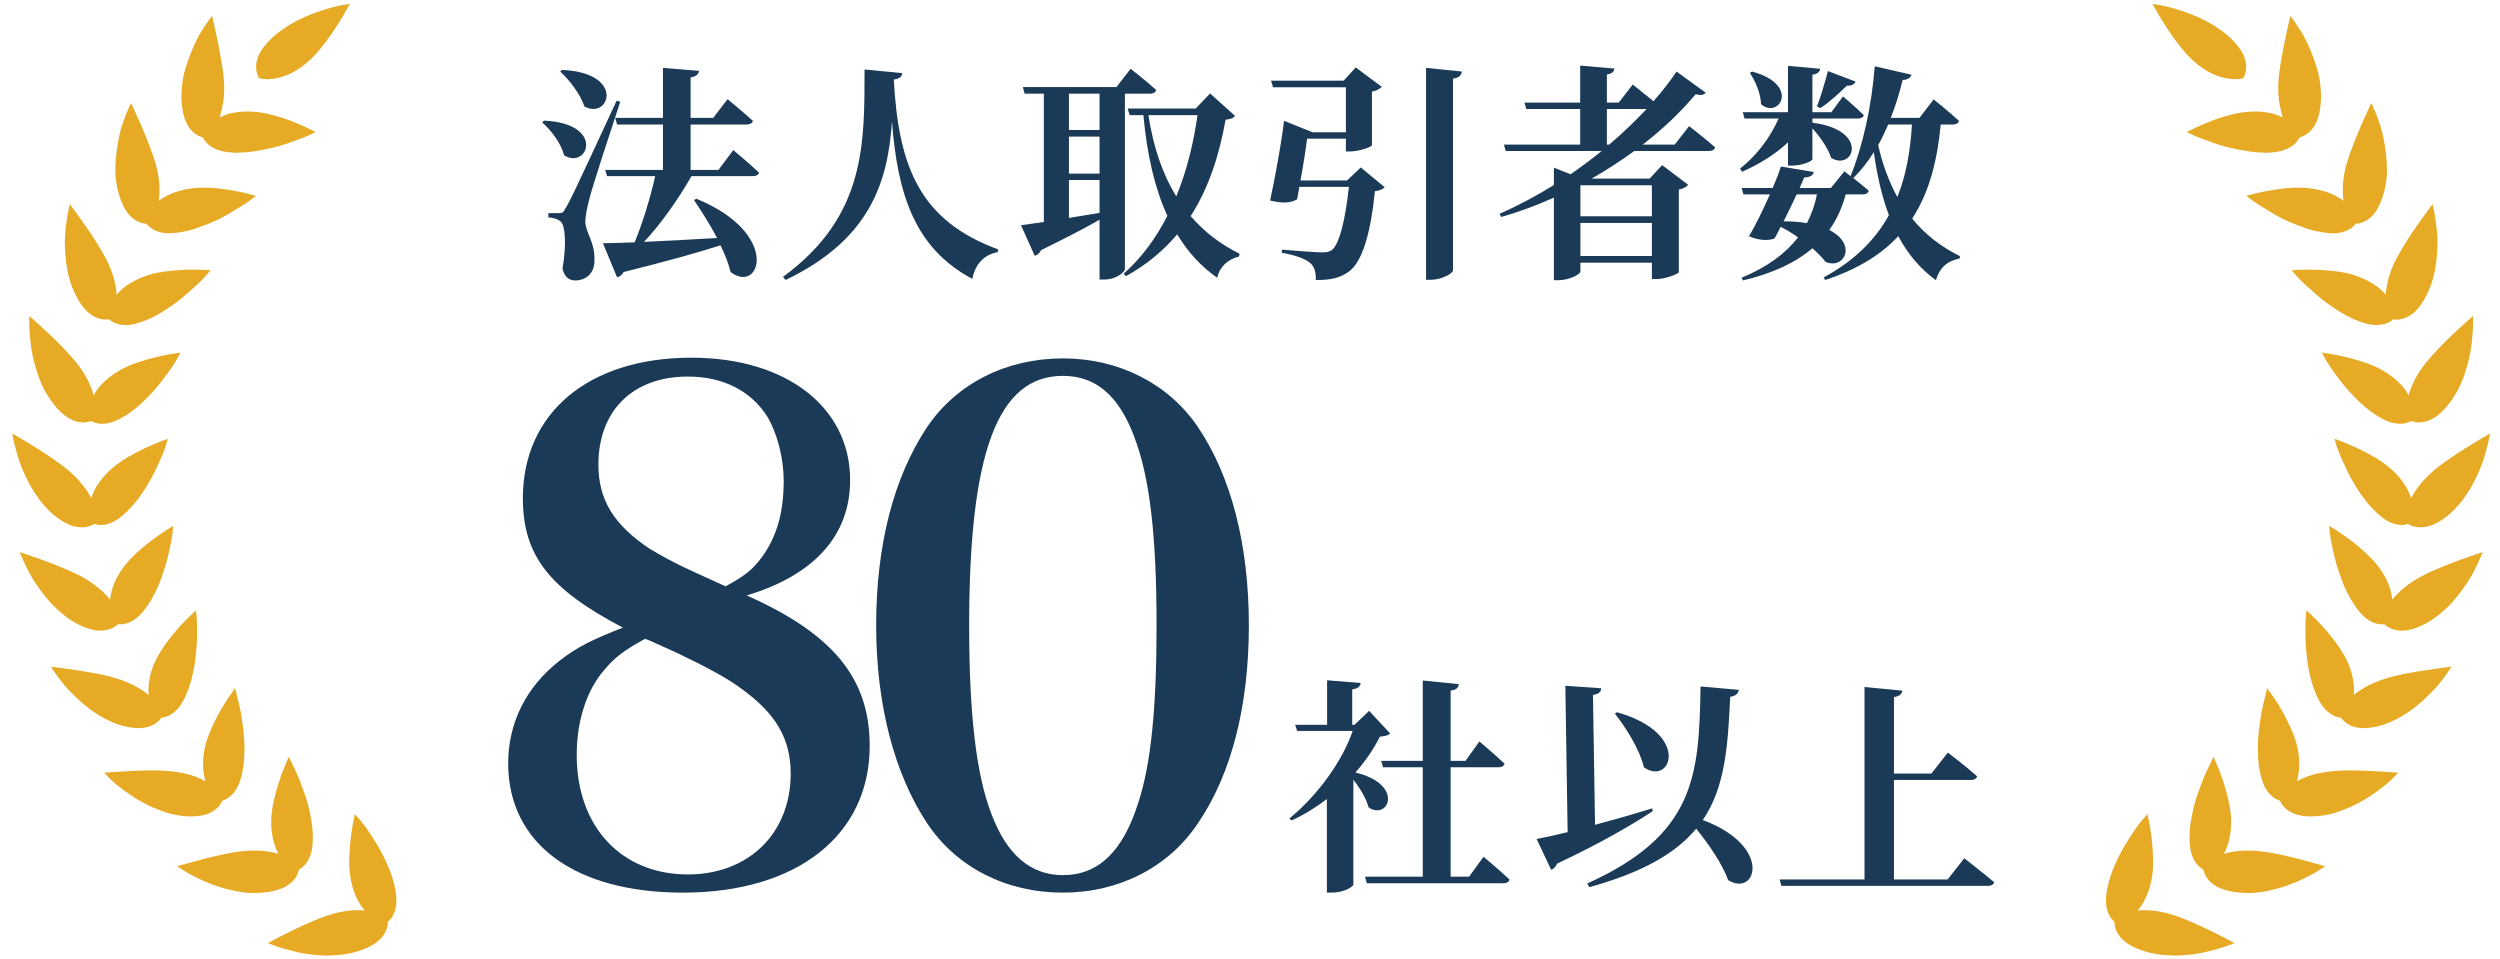 <svg width="185" height="71" viewBox="0 0 185 71" fill="none" xmlns="http://www.w3.org/2000/svg">
<g clip-path="url(#clip0_48_4008)">
<path d="M160.827 70.701C160.5 70.701 160.183 70.685 159.893 70.648C159 70.531 158.235 70.289 157.612 69.93C156.931 69.539 156.656 69.043 156.551 68.699C156.487 68.499 156.471 68.33 156.471 68.213C156.376 68.134 156.26 68.013 156.149 67.833C155.89 67.421 155.795 66.888 155.859 66.26C155.933 65.573 156.128 64.855 156.45 64.121C156.719 63.477 157.036 62.87 157.364 62.358C157.691 61.835 157.955 61.413 158.177 61.128C158.393 60.832 158.541 60.663 158.541 60.663L158.911 60.246L159.027 60.795C159.027 60.795 159.154 61.397 159.238 62.189C159.317 62.933 159.391 64 159.254 64.861C159.059 66.123 158.583 66.915 158.187 67.374C158.351 67.358 158.52 67.353 158.684 67.353C159.407 67.353 160.146 67.485 160.944 67.749C161.635 67.981 162.485 68.346 163.478 68.826C164.238 69.196 164.803 69.497 164.803 69.497L165.358 69.792L164.772 70.009C164.772 70.009 164.497 70.109 164.038 70.241L163.953 70.262C163.515 70.378 162.913 70.542 162.227 70.626C161.693 70.685 161.25 70.716 160.827 70.716V70.701Z" fill="#E6AA25"/>
<path d="M166.319 66.08C165.654 66.08 165.047 65.991 164.513 65.811C163.769 65.563 163.399 65.135 163.225 64.818C163.125 64.639 163.077 64.475 163.051 64.354C162.945 64.296 162.803 64.201 162.655 64.047C162.322 63.694 162.116 63.197 162.053 62.564C161.984 61.877 162.037 61.133 162.201 60.357C162.322 59.712 162.507 59.053 162.739 58.445C162.924 57.912 163.119 57.426 163.283 57.078L163.811 56.001L164.202 56.946C164.297 57.183 164.418 57.516 164.54 57.896C164.725 58.461 165.041 59.559 165.099 60.51C165.157 61.793 164.851 62.659 164.561 63.187C164.999 63.055 165.585 62.939 166.34 62.939C166.657 62.939 166.995 62.96 167.338 63.002C168.236 63.102 169.308 63.361 170.036 63.546L171.061 63.821L172.069 64.1L171.372 64.544C171.245 64.618 171.076 64.707 170.871 64.818C170.406 65.056 169.841 65.325 169.181 65.558C168.331 65.832 167.586 66.001 166.895 66.064C166.694 66.08 166.504 66.086 166.314 66.086L166.319 66.08Z" fill="#E6AA25"/>
<path d="M171.039 60.415C170.838 60.415 170.638 60.404 170.442 60.378C169.814 60.299 169.323 60.061 168.985 59.67C168.848 59.512 168.768 59.359 168.716 59.248C168.599 59.211 168.441 59.148 168.272 59.031C167.992 58.841 167.612 58.45 167.38 57.696C167.184 57.067 167.089 56.37 167.084 55.51C167.068 54.786 167.147 54.105 167.227 53.535C167.301 52.912 167.411 52.4 167.491 52.077C167.57 51.729 167.628 51.513 167.628 51.513L167.776 50.926L168.124 51.417C168.124 51.417 168.494 51.93 168.885 52.627C169.17 53.133 169.692 54.126 169.951 55.071C170.115 55.678 170.173 56.275 170.131 56.898C170.104 57.22 170.051 57.532 169.967 57.806C170.194 57.685 170.474 57.553 170.801 57.437C171.298 57.257 171.921 57.136 172.644 57.062C172.993 57.03 173.399 57.009 173.874 57.009C174.429 57.009 174.983 57.03 175.406 57.051C176.25 57.093 176.873 57.136 176.873 57.136L177.465 57.178L177.053 57.606C177.053 57.606 176.842 57.828 176.472 58.123C176.134 58.392 175.596 58.794 174.962 59.184C174.302 59.575 173.547 59.913 172.824 60.14C172.211 60.32 171.609 60.415 171.028 60.415H171.039Z" fill="#E6AA25"/>
<path d="M174.916 53.883C174.393 53.883 173.944 53.746 173.585 53.471C173.421 53.345 173.311 53.213 173.242 53.112C173.12 53.102 172.951 53.07 172.761 52.986C172.45 52.854 172.001 52.547 171.621 51.856C170.887 50.483 170.707 48.888 170.634 47.806C170.597 47.357 170.602 46.956 170.602 46.634V46.343C170.602 45.963 170.623 45.736 170.623 45.736L170.676 45.161L171.093 45.557C171.093 45.557 171.547 45.984 172.08 46.586C172.714 47.299 173.274 48.096 173.611 48.767C173.912 49.353 174.092 49.929 174.161 50.525C174.198 50.842 174.203 51.154 174.176 51.439C174.409 51.238 174.657 51.064 174.921 50.911C175.401 50.631 175.982 50.383 176.642 50.177C177.429 49.934 178.438 49.77 179.245 49.638L179.351 49.622C180.18 49.49 180.808 49.411 180.808 49.411L181.416 49.337L181.072 49.844C181.072 49.844 180.909 50.087 180.618 50.457C180.338 50.821 179.884 51.296 179.346 51.798C178.559 52.521 176.964 53.746 175.153 53.873C175.069 53.878 174.99 53.883 174.91 53.883H174.916Z" fill="#E6AA25"/>
<path d="M177.725 46.665C177.409 46.665 177.113 46.602 176.849 46.47C176.664 46.38 176.527 46.269 176.442 46.19C176.395 46.19 176.342 46.201 176.284 46.201C176.173 46.201 176.057 46.19 175.946 46.164C175.613 46.095 175.112 45.889 174.61 45.282C174.182 44.759 173.802 44.126 173.475 43.386C173.343 43.085 173.227 42.769 173.116 42.415C173.01 42.124 172.915 41.818 172.831 41.507C172.709 41.047 172.625 40.641 172.556 40.308L172.509 40.076C172.435 39.701 172.414 39.479 172.414 39.479L172.355 38.914L172.841 39.215C172.841 39.215 173.364 39.542 174.008 40.028C174.795 40.62 175.502 41.285 175.946 41.86C176.569 42.647 176.933 43.487 177.028 44.368C177.424 43.872 178.084 43.244 179.199 42.636C179.959 42.235 180.93 41.86 181.707 41.559C182.525 41.253 183.132 41.053 183.132 41.053L183.718 40.857L183.475 41.427C183.475 41.427 183.359 41.697 183.148 42.119C183.011 42.399 182.699 42.985 182.171 43.693C181.939 44.004 181.701 44.305 181.464 44.574C181.179 44.881 180.883 45.155 180.582 45.403C179.901 45.974 179.193 46.364 178.48 46.56C178.222 46.634 177.968 46.671 177.731 46.671L177.725 46.665Z" fill="#E6AA25"/>
<path d="M179.128 39.025C178.97 39.025 178.806 39.004 178.658 38.967C178.458 38.914 178.305 38.835 178.204 38.772C178.088 38.809 177.925 38.846 177.719 38.846C177.37 38.846 176.837 38.74 176.23 38.249C175.057 37.314 174.276 35.978 173.727 34.917L173.648 34.743C173.431 34.278 173.241 33.877 173.12 33.571C172.982 33.227 172.914 33.011 172.914 33.011L172.75 32.472L173.278 32.668C173.278 32.668 173.854 32.884 174.577 33.227C175.248 33.55 176.193 34.056 176.853 34.632C177.349 35.06 177.75 35.53 178.051 36.026C178.204 36.3 178.326 36.58 178.416 36.865C178.553 36.601 178.717 36.337 178.912 36.084C179.245 35.619 179.683 35.16 180.2 34.732C180.755 34.283 181.515 33.755 182.46 33.159C183.173 32.71 183.733 32.388 183.733 32.388L184.271 32.076L184.145 32.684C184.145 32.684 184.086 32.969 183.954 33.428C183.833 33.85 183.648 34.484 183.316 35.17C182.972 35.941 181.98 37.837 180.285 38.719C179.894 38.919 179.509 39.02 179.144 39.02L179.128 39.025Z" fill="#E6AA25"/>
<path d="M177.59 31.358C177.21 31.358 176.804 31.253 176.392 31.036C175.774 30.73 175.172 30.292 174.596 29.743C174.053 29.215 173.593 28.708 173.261 28.275L173.023 27.958C172.764 27.62 172.543 27.325 172.389 27.082C172.189 26.775 172.078 26.58 172.078 26.58L171.809 26.089L172.363 26.173C172.363 26.173 172.97 26.268 173.746 26.459C174.486 26.643 175.521 26.955 176.26 27.377C176.825 27.689 177.31 28.069 177.706 28.502C177.944 28.761 178.113 29.019 178.235 29.252C178.308 28.993 178.414 28.703 178.551 28.396C178.784 27.874 179.116 27.335 179.549 26.802C180.188 26.02 181.012 25.212 181.445 24.801C182.057 24.22 182.538 23.792 182.538 23.792L183.008 23.38V24.003C183.008 24.003 183.008 24.299 182.965 24.769L182.95 24.933C182.907 25.392 182.855 25.962 182.691 26.601C182.522 27.282 182.295 28.074 181.909 28.803C181.492 29.595 181.001 30.229 180.447 30.688C179.977 31.068 179.491 31.258 179.005 31.258H178.91C178.704 31.242 178.541 31.2 178.425 31.158C178.319 31.216 178.161 31.285 177.955 31.327C177.838 31.353 177.712 31.364 177.58 31.364L177.59 31.358Z" fill="#E6AA25"/>
<path d="M175.892 24.056C175.644 24.056 175.374 24.019 175.094 23.939C174.429 23.765 173.748 23.454 173.072 23.026C172.449 22.63 171.895 22.224 171.467 21.849C171.303 21.701 171.15 21.569 171.002 21.437C170.749 21.215 170.527 21.025 170.363 20.856C170.099 20.597 169.952 20.428 169.952 20.428L169.582 19.995L170.147 19.964C170.147 19.964 170.395 19.953 170.781 19.953C171.002 19.953 171.272 19.953 171.567 19.969C172.703 20.022 173.595 20.154 174.223 20.365C174.836 20.56 175.39 20.835 175.865 21.178C176.145 21.379 176.367 21.6 176.536 21.806C176.557 21.542 176.605 21.241 176.673 20.904C176.795 20.344 177.016 19.752 177.333 19.14C177.835 18.195 178.458 17.276 178.78 16.806C179.26 16.114 179.641 15.602 179.641 15.602L180.01 15.106L180.137 15.713C180.137 15.713 180.195 15.998 180.258 16.468L180.285 16.695C180.338 17.134 180.401 17.683 180.364 18.316C180.332 19.003 180.269 19.821 180.037 20.624C179.789 21.484 179.429 22.202 178.981 22.767C178.479 23.38 177.951 23.575 177.597 23.628C177.502 23.644 177.418 23.649 177.344 23.649C177.249 23.649 177.17 23.644 177.106 23.633C177.016 23.712 176.874 23.813 176.679 23.897C176.441 23.998 176.166 24.05 175.876 24.05L175.892 24.056Z" fill="#E6AA25"/>
<path d="M172.616 17.255C172.542 17.255 172.468 17.255 172.388 17.25C171.702 17.208 170.984 17.039 170.245 16.748C169.638 16.537 169.02 16.262 168.434 15.93C168.175 15.787 167.937 15.639 167.731 15.507L167.188 15.18C166.865 14.974 166.686 14.842 166.686 14.842L166.227 14.494L166.786 14.346C166.786 14.346 167.388 14.187 168.185 14.061C168.518 14.008 169.014 13.934 169.511 13.902C169.701 13.892 169.891 13.886 170.076 13.886C170.356 13.886 170.614 13.897 170.847 13.923C171.887 14.04 172.795 14.372 173.418 14.863C173.328 14.14 173.323 13.258 173.656 12.102C173.761 11.727 173.914 11.294 174.115 10.776C174.284 10.333 174.458 9.905 174.622 9.52C174.949 8.749 175.219 8.173 175.219 8.173L175.477 7.619L175.726 8.179C175.726 8.179 175.842 8.448 176.005 8.891L176.026 8.96C176.1 9.166 176.185 9.409 176.259 9.683C176.343 10.032 176.412 10.37 176.465 10.697C176.607 11.542 176.66 12.323 176.623 13.015C176.539 13.923 176.322 14.705 175.99 15.344C175.694 15.903 175.298 16.278 174.812 16.458C174.617 16.532 174.448 16.553 174.326 16.558C174.252 16.653 174.136 16.78 173.962 16.896C173.719 17.065 173.291 17.266 172.626 17.266L172.616 17.255Z" fill="#E6AA25"/>
<path d="M167.528 11.288C167.111 11.288 166.673 11.251 166.219 11.172C165.638 11.072 164.893 10.929 164.281 10.734C163.938 10.634 163.637 10.517 163.373 10.417C163.209 10.354 163.056 10.296 162.919 10.253C162.554 10.121 162.348 10.021 162.348 10.021L161.82 9.773L162.338 9.514C162.338 9.514 162.897 9.24 163.653 8.949C164.513 8.606 165.453 8.363 166.224 8.284C166.446 8.263 166.667 8.252 166.879 8.252C167.291 8.252 167.692 8.295 168.067 8.379C168.405 8.453 168.69 8.569 168.927 8.696C168.848 8.448 168.774 8.152 168.706 7.809C168.595 7.249 168.563 6.621 168.611 5.94C168.658 5.227 168.816 4.387 168.959 3.643L169.038 3.21C169.202 2.386 169.35 1.768 169.35 1.768L169.492 1.177L169.851 1.673C169.851 1.673 170.02 1.911 170.268 2.312C170.501 2.666 170.775 3.231 171.082 3.986C171.346 4.683 171.61 5.422 171.699 6.246C171.805 7.138 171.757 7.941 171.557 8.638C171.383 9.245 171.071 9.694 170.628 9.968C170.448 10.079 170.284 10.137 170.168 10.169C170.115 10.28 170.026 10.422 169.883 10.575C169.651 10.818 169.207 11.135 168.42 11.246C168.13 11.288 167.829 11.309 167.518 11.309L167.528 11.288Z" fill="#E6AA25"/>
<path d="M165.39 5.86C164.725 5.86 163.394 5.639 161.964 4.171C160.802 2.978 159.619 0.887 159.572 0.797L159.281 0.285L159.862 0.385C160.026 0.411 163.864 1.114 165.681 3.511C166.599 4.731 166.071 5.649 166.05 5.686L165.992 5.787L165.881 5.813C165.881 5.813 165.686 5.86 165.401 5.86H165.39Z" fill="#E6AA25"/>
<path d="M24.347 70.701C24.674 70.701 24.991 70.685 25.281 70.648C26.174 70.531 26.939 70.289 27.562 69.93C28.244 69.539 28.518 69.043 28.624 68.699C28.687 68.499 28.703 68.33 28.703 68.213C28.798 68.134 28.914 68.013 29.025 67.833C29.284 67.421 29.379 66.888 29.315 66.26C29.241 65.573 29.046 64.855 28.724 64.121C28.455 63.477 28.138 62.87 27.811 62.358C27.483 61.835 27.219 61.413 26.997 61.128C26.781 60.832 26.633 60.663 26.633 60.663L26.263 60.246L26.147 60.795C26.147 60.795 26.02 61.397 25.936 62.189C25.857 62.933 25.783 64 25.92 64.861C26.116 66.123 26.591 66.915 26.987 67.374C26.823 67.358 26.654 67.353 26.491 67.353C25.767 67.353 25.028 67.485 24.231 67.749C23.539 67.981 22.689 68.346 21.696 68.826C20.936 69.196 20.371 69.497 20.371 69.497L19.816 69.792L20.402 70.009C20.402 70.009 20.677 70.109 21.136 70.241L21.221 70.262C21.659 70.378 22.261 70.542 22.948 70.626C23.481 70.685 23.924 70.716 24.347 70.716V70.701Z" fill="#E6AA25"/>
<path d="M18.855 66.08C19.521 66.08 20.128 65.991 20.661 65.811C21.406 65.563 21.775 65.135 21.95 64.818C22.05 64.639 22.098 64.475 22.124 64.354C22.23 64.296 22.372 64.201 22.52 64.047C22.853 63.694 23.058 63.197 23.122 62.564C23.191 61.877 23.138 61.133 22.974 60.357C22.853 59.712 22.668 59.053 22.435 58.445C22.251 57.912 22.055 57.426 21.892 57.078L21.364 56.001L20.973 56.946C20.878 57.183 20.756 57.516 20.635 57.896C20.45 58.461 20.133 59.559 20.075 60.51C20.017 61.793 20.323 62.659 20.614 63.187C20.175 63.055 19.59 62.939 18.834 62.939C18.518 62.939 18.18 62.96 17.837 63.002C16.939 63.102 15.867 63.361 15.138 63.546L14.114 63.821L13.105 64.1L13.802 64.544C13.929 64.618 14.098 64.707 14.304 64.818C14.769 65.056 15.334 65.325 15.994 65.558C16.844 65.832 17.588 66.001 18.28 66.064C18.481 66.08 18.671 66.086 18.861 66.086L18.855 66.08Z" fill="#E6AA25"/>
<path d="M14.133 60.415C14.334 60.415 14.534 60.404 14.73 60.378C15.358 60.299 15.849 60.061 16.187 59.67C16.324 59.512 16.403 59.359 16.456 59.248C16.572 59.211 16.731 59.148 16.9 59.031C17.18 58.841 17.56 58.45 17.792 57.696C17.987 57.067 18.082 56.37 18.088 55.51C18.104 54.786 18.024 54.105 17.945 53.535C17.871 52.912 17.76 52.4 17.681 52.077C17.602 51.729 17.544 51.513 17.544 51.513L17.396 50.926L17.048 51.417C17.048 51.417 16.678 51.93 16.287 52.627C16.002 53.133 15.479 54.126 15.221 55.071C15.057 55.678 14.999 56.275 15.041 56.898C15.068 57.22 15.12 57.532 15.205 57.806C14.978 57.685 14.698 57.553 14.37 57.437C13.874 57.257 13.251 57.136 12.528 57.062C12.179 57.03 11.773 57.009 11.297 57.009C10.743 57.009 10.189 57.03 9.766 57.051C8.921 57.093 8.298 57.136 8.298 57.136L7.707 57.178L8.119 57.606C8.119 57.606 8.33 57.828 8.7 58.123C9.038 58.392 9.576 58.794 10.21 59.184C10.87 59.575 11.625 59.913 12.348 60.14C12.961 60.32 13.563 60.415 14.143 60.415H14.133Z" fill="#E6AA25"/>
<path d="M10.265 53.883C10.788 53.883 11.237 53.746 11.596 53.471C11.76 53.345 11.871 53.213 11.939 53.112C12.061 53.102 12.23 53.07 12.42 52.986C12.731 52.854 13.18 52.547 13.56 51.856C14.294 50.483 14.474 48.888 14.548 47.806C14.585 47.357 14.579 46.956 14.579 46.634V46.343C14.579 45.963 14.558 45.736 14.558 45.736L14.505 45.161L14.088 45.557C14.088 45.557 13.634 45.984 13.101 46.586C12.467 47.299 11.908 48.096 11.57 48.767C11.269 49.353 11.089 49.929 11.021 50.525C10.983 50.842 10.978 51.154 11.005 51.439C10.772 51.238 10.524 51.064 10.26 50.911C9.78 50.631 9.199 50.383 8.539 50.177C7.752 49.934 6.744 49.77 5.936 49.638L5.83 49.622C5.001 49.49 4.373 49.411 4.373 49.411L3.766 49.337L4.109 49.844C4.109 49.844 4.273 50.087 4.563 50.457C4.843 50.821 5.297 51.296 5.835 51.798C6.622 52.521 8.217 53.746 10.028 53.873C10.112 53.878 10.191 53.883 10.271 53.883H10.265Z" fill="#E6AA25"/>
<path d="M7.45 46.665C7.767 46.665 8.062 46.602 8.326 46.47C8.511 46.38 8.649 46.269 8.733 46.19C8.781 46.19 8.833 46.201 8.891 46.201C9.002 46.201 9.118 46.19 9.229 46.164C9.562 46.095 10.064 45.889 10.565 45.282C10.993 44.759 11.373 44.126 11.7 43.386C11.832 43.085 11.949 42.769 12.059 42.415C12.165 42.124 12.26 41.818 12.345 41.507C12.466 41.047 12.551 40.641 12.619 40.308L12.667 40.076C12.741 39.701 12.762 39.479 12.762 39.479L12.82 38.914L12.334 39.215C12.334 39.215 11.811 39.542 11.167 40.028C10.38 40.62 9.673 41.285 9.229 41.86C8.606 42.647 8.242 43.487 8.147 44.368C7.751 43.872 7.091 43.244 5.977 42.636C5.216 42.235 4.245 41.86 3.469 41.559C2.65 41.253 2.043 41.053 2.043 41.053L1.457 40.857L1.7 41.427C1.7 41.427 1.816 41.697 2.027 42.119C2.165 42.399 2.476 42.985 3.004 43.693C3.236 44.004 3.474 44.305 3.712 44.574C3.997 44.881 4.292 45.155 4.593 45.403C5.275 45.974 5.982 46.364 6.695 46.56C6.954 46.634 7.207 46.671 7.445 46.671L7.45 46.665Z" fill="#E6AA25"/>
<path d="M6.045 39.025C6.204 39.025 6.367 39.004 6.515 38.967C6.716 38.914 6.869 38.835 6.969 38.772C7.085 38.809 7.249 38.846 7.455 38.846C7.803 38.846 8.337 38.74 8.944 38.249C10.116 37.314 10.898 35.978 11.447 34.917L11.526 34.743C11.742 34.278 11.932 33.877 12.054 33.571C12.191 33.227 12.26 33.011 12.26 33.011L12.424 32.472L11.896 32.668C11.896 32.668 11.32 32.884 10.597 33.227C9.926 33.55 8.981 34.056 8.321 34.632C7.825 35.06 7.423 35.53 7.122 36.026C6.969 36.3 6.848 36.58 6.758 36.865C6.621 36.601 6.457 36.337 6.262 36.084C5.929 35.619 5.491 35.16 4.973 34.732C4.419 34.283 3.659 33.755 2.713 33.159C2.001 32.71 1.441 32.388 1.441 32.388L0.902 32.076L1.029 32.684C1.029 32.684 1.087 32.969 1.219 33.428C1.341 33.85 1.525 34.484 1.858 35.17C2.201 35.941 3.194 37.837 4.889 38.719C5.28 38.919 5.665 39.02 6.029 39.02L6.045 39.025Z" fill="#E6AA25"/>
<path d="M7.581 31.358C7.962 31.358 8.368 31.253 8.78 31.036C9.398 30.73 10 30.292 10.575 29.743C11.119 29.215 11.579 28.708 11.911 28.275L12.149 27.958C12.408 27.62 12.629 27.325 12.782 27.082C12.983 26.775 13.094 26.58 13.094 26.58L13.363 26.089L12.809 26.173C12.809 26.173 12.202 26.268 11.425 26.459C10.686 26.643 9.651 26.955 8.912 27.377C8.347 27.689 7.861 28.069 7.465 28.502C7.228 28.761 7.059 29.019 6.937 29.252C6.863 28.993 6.758 28.703 6.62 28.396C6.388 27.874 6.056 27.335 5.623 26.802C4.984 26.02 4.16 25.212 3.727 24.801C3.114 24.22 2.634 23.792 2.634 23.792L2.164 23.38V24.003C2.164 24.003 2.164 24.299 2.206 24.769L2.222 24.933C2.264 25.392 2.317 25.962 2.481 26.601C2.65 27.282 2.877 28.074 3.262 28.803C3.679 29.595 4.171 30.229 4.725 30.688C5.195 31.068 5.681 31.258 6.166 31.258H6.261C6.467 31.242 6.631 31.2 6.747 31.158C6.853 31.216 7.011 31.285 7.217 31.327C7.333 31.353 7.46 31.364 7.592 31.364L7.581 31.358Z" fill="#E6AA25"/>
<path d="M9.28 24.056C9.528 24.056 9.798 24.019 10.078 23.939C10.743 23.765 11.424 23.454 12.1 23.026C12.723 22.63 13.277 22.224 13.705 21.849C13.869 21.701 14.022 21.569 14.17 21.437C14.423 21.215 14.645 21.025 14.809 20.856C15.072 20.597 15.22 20.428 15.22 20.428L15.59 19.995L15.025 19.964C15.025 19.964 14.777 19.953 14.391 19.953C14.17 19.953 13.9 19.953 13.605 19.969C12.469 20.022 11.577 20.154 10.949 20.365C10.336 20.56 9.782 20.835 9.307 21.178C9.027 21.379 8.805 21.6 8.636 21.806C8.615 21.542 8.567 21.241 8.499 20.904C8.377 20.344 8.156 19.752 7.839 19.14C7.337 18.195 6.714 17.276 6.392 16.806C5.911 16.114 5.531 15.602 5.531 15.602L5.162 15.106L5.035 15.713C5.035 15.713 4.977 15.998 4.914 16.468L4.887 16.695C4.834 17.134 4.771 17.683 4.808 18.316C4.84 19.003 4.903 19.821 5.135 20.624C5.383 21.484 5.742 22.202 6.191 22.767C6.693 23.38 7.221 23.575 7.575 23.628C7.67 23.644 7.754 23.649 7.828 23.649C7.923 23.649 8.002 23.644 8.066 23.633C8.156 23.712 8.298 23.813 8.493 23.897C8.731 23.998 9.006 24.05 9.296 24.05L9.28 24.056Z" fill="#E6AA25"/>
<path d="M12.554 17.255C12.628 17.255 12.702 17.255 12.781 17.25C13.468 17.208 14.186 17.039 14.925 16.748C15.532 16.537 16.15 16.262 16.736 15.93C16.995 15.787 17.232 15.639 17.438 15.507L17.982 15.18C18.304 14.974 18.484 14.842 18.484 14.842L18.943 14.494L18.383 14.346C18.383 14.346 17.782 14.187 16.984 14.061C16.651 14.008 16.155 13.934 15.659 13.902C15.469 13.892 15.279 13.886 15.094 13.886C14.814 13.886 14.555 13.897 14.323 13.923C13.283 14.04 12.375 14.372 11.752 14.863C11.841 14.14 11.847 13.258 11.514 12.102C11.408 11.727 11.255 11.294 11.055 10.776C10.886 10.333 10.711 9.905 10.548 9.52C10.22 8.749 9.951 8.173 9.951 8.173L9.692 7.619L9.444 8.179C9.444 8.179 9.328 8.448 9.164 8.891L9.143 8.96C9.069 9.166 8.985 9.409 8.911 9.683C8.826 10.032 8.758 10.37 8.705 10.697C8.562 11.542 8.51 12.323 8.547 13.015C8.631 13.923 8.848 14.705 9.18 15.344C9.476 15.903 9.872 16.278 10.358 16.458C10.553 16.532 10.722 16.553 10.843 16.558C10.917 16.653 11.034 16.78 11.208 16.896C11.451 17.065 11.878 17.266 12.544 17.266L12.554 17.255Z" fill="#E6AA25"/>
<path d="M17.652 11.288C18.069 11.288 18.507 11.251 18.961 11.172C19.542 11.072 20.287 10.929 20.899 10.734C21.242 10.634 21.543 10.517 21.807 10.417C21.971 10.354 22.124 10.296 22.261 10.253C22.626 10.121 22.831 10.021 22.831 10.021L23.36 9.773L22.842 9.514C22.842 9.514 22.282 9.24 21.527 8.949C20.667 8.606 19.727 8.363 18.956 8.284C18.734 8.263 18.512 8.252 18.301 8.252C17.889 8.252 17.488 8.295 17.113 8.379C16.775 8.453 16.49 8.569 16.253 8.696C16.332 8.448 16.406 8.152 16.474 7.809C16.585 7.249 16.617 6.621 16.569 5.94C16.522 5.227 16.363 4.387 16.221 3.643L16.142 3.21C15.978 2.386 15.83 1.768 15.83 1.768L15.688 1.177L15.328 1.673C15.328 1.673 15.159 1.911 14.911 2.312C14.679 2.666 14.404 3.231 14.098 3.986C13.834 4.683 13.57 5.422 13.48 6.246C13.375 7.138 13.422 7.941 13.623 8.638C13.797 9.245 14.109 9.694 14.552 9.968C14.732 10.079 14.896 10.137 15.012 10.169C15.064 10.28 15.154 10.422 15.297 10.575C15.529 10.818 15.973 11.135 16.759 11.246C17.05 11.288 17.351 11.309 17.662 11.309L17.652 11.288Z" fill="#E6AA25"/>
<path d="M19.783 5.86C20.448 5.86 21.779 5.639 23.21 4.171C24.372 2.978 25.554 0.887 25.602 0.797L25.892 0.285L25.311 0.385C25.148 0.411 21.309 1.114 19.493 3.511C18.574 4.731 19.102 5.649 19.123 5.686L19.181 5.787L19.292 5.813C19.292 5.813 19.488 5.86 19.773 5.86H19.783Z" fill="#E6AA25"/>
<path d="M134.709 7.997L134.456 7.879C134.709 7.237 135.013 6.206 135.267 5.26L137.311 6.037C137.227 6.24 137.024 6.358 136.669 6.341C136.044 6.95 135.318 7.609 134.709 7.997ZM129.488 5.395L129.657 5.294C133.273 6.274 131.634 8.859 130.316 7.71C130.299 6.899 129.877 5.97 129.488 5.395ZM128.914 12.711L128.762 12.475C130.029 11.495 131.009 10.143 131.617 8.774H129.1L128.964 8.301H132.31V4.871L134.692 5.091C134.659 5.311 134.523 5.463 134.118 5.53V8.301H135.52L136.382 7.136C136.382 7.136 137.345 7.947 137.92 8.521C137.886 8.69 137.717 8.774 137.48 8.774H134.118V9.079C138.393 9.636 137.159 12.694 135.503 11.681C135.267 10.954 134.675 10.109 134.118 9.501V11.782C134.118 11.934 133.324 12.255 132.631 12.255H132.31V10.532C131.381 11.41 130.215 12.137 128.914 12.711ZM141.485 9.214H139.727C139.491 9.754 139.254 10.261 138.984 10.735C139.305 12.154 139.778 13.438 140.403 14.587C141.062 12.948 141.366 11.157 141.485 9.214ZM134.456 14.384H132.952C132.665 15.009 132.31 15.736 131.989 16.378C132.648 16.378 133.222 16.428 133.712 16.513C134.05 15.854 134.304 15.144 134.456 14.384ZM144.509 9.214H143.614C143.36 11.883 142.769 14.232 141.502 16.175C142.431 17.324 143.614 18.253 145.05 18.963L144.999 19.132C144.07 19.318 143.512 19.842 143.259 20.737C142.076 19.875 141.164 18.777 140.471 17.476C139.204 18.845 137.463 19.926 135.064 20.72L134.946 20.534C137.244 19.284 138.781 17.73 139.778 15.922C139.254 14.519 138.9 12.965 138.663 11.258C138.224 11.968 137.717 12.61 137.159 13.168L137.007 13.066C137.379 13.37 137.903 13.776 138.291 14.114C138.241 14.3 138.072 14.384 137.835 14.384H136.585C136.314 15.381 135.909 16.26 135.368 17.02C137.446 18.067 136.5 19.96 135.098 19.385C134.895 19.115 134.557 18.76 134.118 18.372C132.851 19.453 131.161 20.23 128.981 20.754L128.88 20.551C130.755 19.774 132.124 18.777 133.053 17.561C132.665 17.29 132.242 17.02 131.769 16.783C131.617 17.104 131.448 17.409 131.313 17.645C130.874 17.831 130.113 17.797 129.421 17.476C129.877 16.75 130.468 15.516 130.975 14.384H129.015L128.88 13.911H131.178C131.448 13.286 131.668 12.711 131.786 12.323L134.219 12.728C134.169 12.965 133.966 13.117 133.51 13.134C133.425 13.336 133.307 13.607 133.172 13.911H135.486L136.483 12.678C136.483 12.678 136.669 12.813 136.94 13.032C137.818 10.92 138.511 7.828 138.731 4.905L141.451 5.53C141.383 5.75 141.181 5.902 140.792 5.919C140.555 6.916 140.268 7.845 139.913 8.724H142.042L143.09 7.355C143.09 7.355 144.273 8.301 144.965 8.943C144.915 9.129 144.746 9.214 144.509 9.214Z" fill="#1B3A57"/>
<path d="M118.91 8.065V10.701H119.079C120.093 9.839 121.022 8.943 121.85 8.065H118.91ZM122.239 13.708H116.95V16.006H122.239V13.708ZM116.95 18.946H122.239V16.496H116.95V18.946ZM123.928 10.701L124.993 9.332C124.993 9.332 126.192 10.261 126.919 10.903C126.868 11.089 126.699 11.174 126.446 11.174H120.938C119.958 11.883 118.91 12.576 117.778 13.218H122.07L122.999 12.221L124.925 13.674C124.807 13.81 124.587 13.962 124.232 14.029V20.146C124.216 20.264 123.236 20.653 122.56 20.653H122.239V19.436H116.95V20.095C116.95 20.298 116.122 20.737 115.294 20.737H114.99V14.621C113.757 15.178 112.456 15.668 111.087 16.057L110.969 15.82C112.354 15.212 113.706 14.486 114.99 13.691V12.407L116.224 12.897C117.018 12.34 117.795 11.765 118.521 11.174H111.425L111.29 10.701H116.933V8.065H112.946L112.81 7.592H116.933V4.855L119.468 5.074C119.434 5.294 119.316 5.446 118.91 5.513V7.592H119.789L120.819 6.257C120.819 6.257 121.664 6.916 122.357 7.49C123.016 6.747 123.59 6.003 124.063 5.294L126.226 6.865C126.091 7.017 125.888 7.085 125.483 6.967C124.452 8.2 123.134 9.484 121.563 10.701H123.928Z" fill="#1B3A57"/>
<path d="M99.682 13.353L100.696 12.39L102.47 13.86C102.335 13.995 102.115 14.097 101.744 14.148C101.44 17.206 100.814 19.385 99.817 20.095C99.226 20.534 98.516 20.737 97.368 20.72C97.385 20.196 97.283 19.723 96.945 19.453C96.573 19.132 95.729 18.845 94.85 18.709L94.867 18.473C95.847 18.558 97.435 18.676 97.874 18.676C98.195 18.676 98.381 18.625 98.55 18.507C99.108 18.101 99.564 16.243 99.817 13.826H96.151C96.1 14.164 96.033 14.485 95.982 14.756C95.492 15.009 95.019 15.077 93.988 14.84C94.394 12.982 94.85 10.396 95.019 8.943L97.131 9.788H99.598V6.46H94.208L94.056 5.97H99.429L100.324 4.99L102.251 6.426C102.132 6.561 101.879 6.713 101.524 6.781V10.751C101.507 10.87 100.544 11.208 99.919 11.208H99.598V10.261H96.725C96.624 11.072 96.438 12.272 96.236 13.353H99.682ZM105.528 5.023L108.181 5.294C108.147 5.547 108.012 5.75 107.522 5.818V20.011C107.522 20.23 106.677 20.703 105.9 20.703H105.528V5.023Z" fill="#1B3A57"/>
<path d="M79.103 13.32V16.124C79.813 16.006 80.59 15.888 81.367 15.753V13.32H79.103ZM81.367 6.933H79.103V9.619H81.367V6.933ZM79.103 10.109V12.847H81.367V10.109H79.103ZM83.243 6.933V19.909C83.243 20.095 82.668 20.686 81.688 20.686H81.367V16.26C80.336 16.851 78.917 17.594 77.042 18.507C76.94 18.726 76.771 18.878 76.569 18.929L75.555 16.665C75.943 16.614 76.535 16.53 77.244 16.428V6.933H75.825L75.69 6.443H82.617L83.665 5.091C83.665 5.091 84.848 6.003 85.557 6.662C85.507 6.848 85.338 6.933 85.101 6.933H83.243ZM88.616 8.521H84.983C85.355 10.937 86.047 12.914 87.044 14.536C87.838 12.61 88.328 10.549 88.616 8.521ZM89.545 6.916L91.387 8.572C91.268 8.741 91.099 8.808 90.694 8.859C90.254 11.326 89.511 13.81 88.109 15.989C89.106 17.155 90.322 18.084 91.725 18.777L91.691 18.98C90.846 19.183 90.238 19.774 90.069 20.551C88.869 19.706 87.889 18.642 87.112 17.341C86.115 18.524 84.882 19.571 83.327 20.433L83.141 20.264C84.493 19.064 85.557 17.594 86.385 15.972C85.456 13.945 84.882 11.478 84.611 8.521H83.597L83.445 8.031H88.48L89.545 6.916Z" fill="#1B3A57"/>
<path d="M63.977 5.142L66.765 5.412C66.731 5.666 66.579 5.835 66.14 5.885C66.495 12.39 68.083 16.327 73.862 18.456L73.828 18.659C72.814 18.845 72.172 19.538 71.952 20.636C67.695 18.372 66.427 14.401 66.005 9.011C65.701 13.353 64.484 17.679 58.131 20.72L57.945 20.484C64.129 15.972 63.96 10.515 63.977 5.142Z" fill="#1B3A57"/>
<path d="M41.456 5.294L41.591 5.176C46.305 5.378 45.105 8.893 43.247 7.879C42.943 6.95 42.132 5.919 41.456 5.294ZM40.121 9.062L40.256 8.927C44.818 9.129 43.517 12.576 41.743 11.495C41.523 10.599 40.78 9.636 40.121 9.062ZM45.629 7.457L45.9 7.524C45.173 9.721 43.838 13.793 43.602 14.756C43.45 15.347 43.315 15.972 43.315 16.412C43.348 17.29 44.041 17.865 43.99 19.352C43.974 20.18 43.399 20.754 42.554 20.754C42.149 20.754 41.76 20.517 41.625 19.875C41.929 18.135 41.844 16.631 41.456 16.361C41.236 16.192 40.932 16.108 40.577 16.091V15.77H41.355C41.608 15.77 41.676 15.753 41.844 15.415C42.25 14.739 42.25 14.739 45.629 7.457ZM55.716 13.032H51.171C50.208 14.722 48.89 16.598 47.657 17.898C49.194 17.831 51.087 17.73 53.064 17.611C52.54 16.614 51.915 15.634 51.357 14.806L51.526 14.705C57.845 17.29 56.257 21.819 54.061 20.129C53.908 19.487 53.638 18.811 53.317 18.152C51.627 18.693 49.346 19.335 46.153 20.129C46.035 20.349 45.849 20.484 45.663 20.517L44.615 18C45.173 18 45.984 17.966 46.964 17.932C47.539 16.547 48.147 14.57 48.485 13.032H44.92L44.785 12.576H49.059V9.214H45.663L45.528 8.724H49.059V5.024L51.729 5.243C51.695 5.48 51.56 5.649 51.104 5.733V8.724H52.776L53.841 7.338C53.841 7.338 55.007 8.301 55.716 8.943C55.666 9.129 55.48 9.214 55.243 9.214H51.104V12.576H53.165L54.263 11.106C54.263 11.106 55.463 12.103 56.173 12.779C56.122 12.948 55.953 13.032 55.716 13.032Z" fill="#1B3A57"/>
<path d="M64.836 46.287C64.836 40.337 66.13 35.317 68.613 31.592C70.787 28.384 74.46 26.521 78.652 26.521C82.791 26.521 86.465 28.384 88.639 31.592C91.123 35.266 92.416 40.337 92.416 46.287C92.416 52.238 91.123 57.309 88.639 60.931C86.465 64.191 82.791 66.054 78.652 66.054C74.46 66.054 70.787 64.191 68.613 60.931C66.181 57.257 64.836 52.135 64.836 46.287ZM71.718 46.287C71.718 52.859 72.236 57.309 73.374 60.259C74.512 63.26 76.272 64.76 78.652 64.76C81.291 64.76 83.102 63.001 84.24 59.379C85.172 56.533 85.586 52.393 85.586 46.287C85.586 39.56 85.068 35.266 83.93 32.316C82.791 29.263 81.084 27.814 78.652 27.814C73.84 27.814 71.718 33.455 71.718 46.287Z" fill="#1B3A57"/>
<path d="M55.251 44.062C61.667 46.908 64.358 50.22 64.358 55.188C64.358 61.811 58.976 66.054 50.542 66.054C42.521 66.054 37.605 62.432 37.605 56.481C37.605 53.48 38.951 50.789 41.435 48.875C42.676 47.892 43.867 47.322 46.092 46.443C40.658 43.597 38.692 41.113 38.692 36.87C38.692 30.557 43.556 26.469 51.163 26.469C58.2 26.469 62.909 30.143 62.909 35.524C62.909 39.612 60.27 42.562 55.251 44.062ZM53.698 43.39C55.095 42.613 55.664 42.2 56.389 41.216C57.476 39.716 57.993 37.956 57.993 35.576C57.993 33.92 57.527 32.109 56.803 30.867C55.613 28.953 53.543 27.866 50.904 27.866C46.816 27.866 44.281 30.402 44.281 34.386C44.281 36.973 45.419 38.836 48.058 40.595C48.834 41.061 49.817 41.63 51.421 42.355C51.991 42.613 53.698 43.39 53.698 43.39ZM47.748 47.27C46.195 48.098 45.471 48.668 44.695 49.599C43.401 51.1 42.676 53.376 42.676 55.86C42.676 61.19 45.988 64.709 50.904 64.709C55.406 64.709 58.511 61.656 58.511 57.257C58.511 54.67 57.424 52.807 54.837 50.944C53.802 50.168 52.146 49.289 50.076 48.305C49.403 47.995 47.799 47.27 47.748 47.27Z" fill="#1B3A57"/>
<path d="M101.315 52.605L102.869 54.277C102.717 54.429 102.514 54.463 102.109 54.514C101.67 55.409 101.044 56.322 100.301 57.166C103.951 58.045 102.751 60.732 101.281 59.752C101.095 59.076 100.639 58.316 100.149 57.707V65.463C100.149 65.581 99.507 66.054 98.561 66.054H98.189V59.127C97.378 59.752 96.499 60.292 95.57 60.715L95.418 60.563C97.547 58.822 99.338 56.305 100.098 54.091H95.992L95.84 53.635H98.206V50.34L100.69 50.543C100.656 50.78 100.521 50.949 100.064 51.016V53.635H100.233L101.315 52.605ZM108.715 64.871L109.78 63.401C109.78 63.401 110.996 64.415 111.706 65.091C111.655 65.277 111.47 65.361 111.233 65.361H101.146L101.011 64.871H105.285V56.778H102.345L102.21 56.305H105.285V50.357L107.955 50.628C107.921 50.881 107.786 51.05 107.347 51.101V56.305H108.445L109.476 54.869C109.476 54.869 110.642 55.849 111.334 56.508C111.301 56.693 111.115 56.778 110.861 56.778H107.347V64.871H108.715Z" fill="#1B3A57"/>
<path d="M119.502 52.807L119.655 52.706C125.213 54.277 123.642 58.214 121.648 56.778C121.327 55.426 120.33 53.872 119.502 52.807ZM122.257 59.819L122.307 60.022C120.736 61.053 118.522 62.354 115.228 63.908C115.143 64.111 114.974 64.297 114.788 64.364L113.707 62.083C114.265 61.982 115.059 61.813 116.005 61.577L115.836 50.746L118.489 50.932C118.472 51.168 118.354 51.354 117.88 51.422L118.033 61.036C119.367 60.681 120.837 60.259 122.257 59.819ZM125.839 50.797L128.677 51.05C128.627 51.32 128.424 51.523 128.035 51.557C127.866 55.207 127.663 58.248 126.008 60.681C131.245 62.641 129.944 66.426 127.883 65.125C127.427 63.891 126.464 62.489 125.518 61.323C124.031 63.114 121.598 64.55 117.61 65.648L117.458 65.378C125.416 61.779 125.737 57.471 125.839 50.797Z" fill="#1B3A57"/>
<path d="M144.123 65.082L145.357 63.511C145.357 63.511 146.725 64.576 147.57 65.285C147.519 65.471 147.334 65.556 147.08 65.556H131.823L131.688 65.082H137.973V50.839L140.778 51.109C140.727 51.346 140.609 51.515 140.153 51.582V57.243H142.924L144.14 55.688C144.14 55.688 145.492 56.719 146.303 57.445C146.252 57.631 146.083 57.716 145.847 57.716H140.153V65.082H144.123Z" fill="#1B3A57"/>
</g>
<defs>
<clipPath id="clip0_48_4008">
<rect width="184.425" height="70.431" fill="white" transform="translate(0.375 0.284)"/>
</clipPath>
</defs>
</svg>
